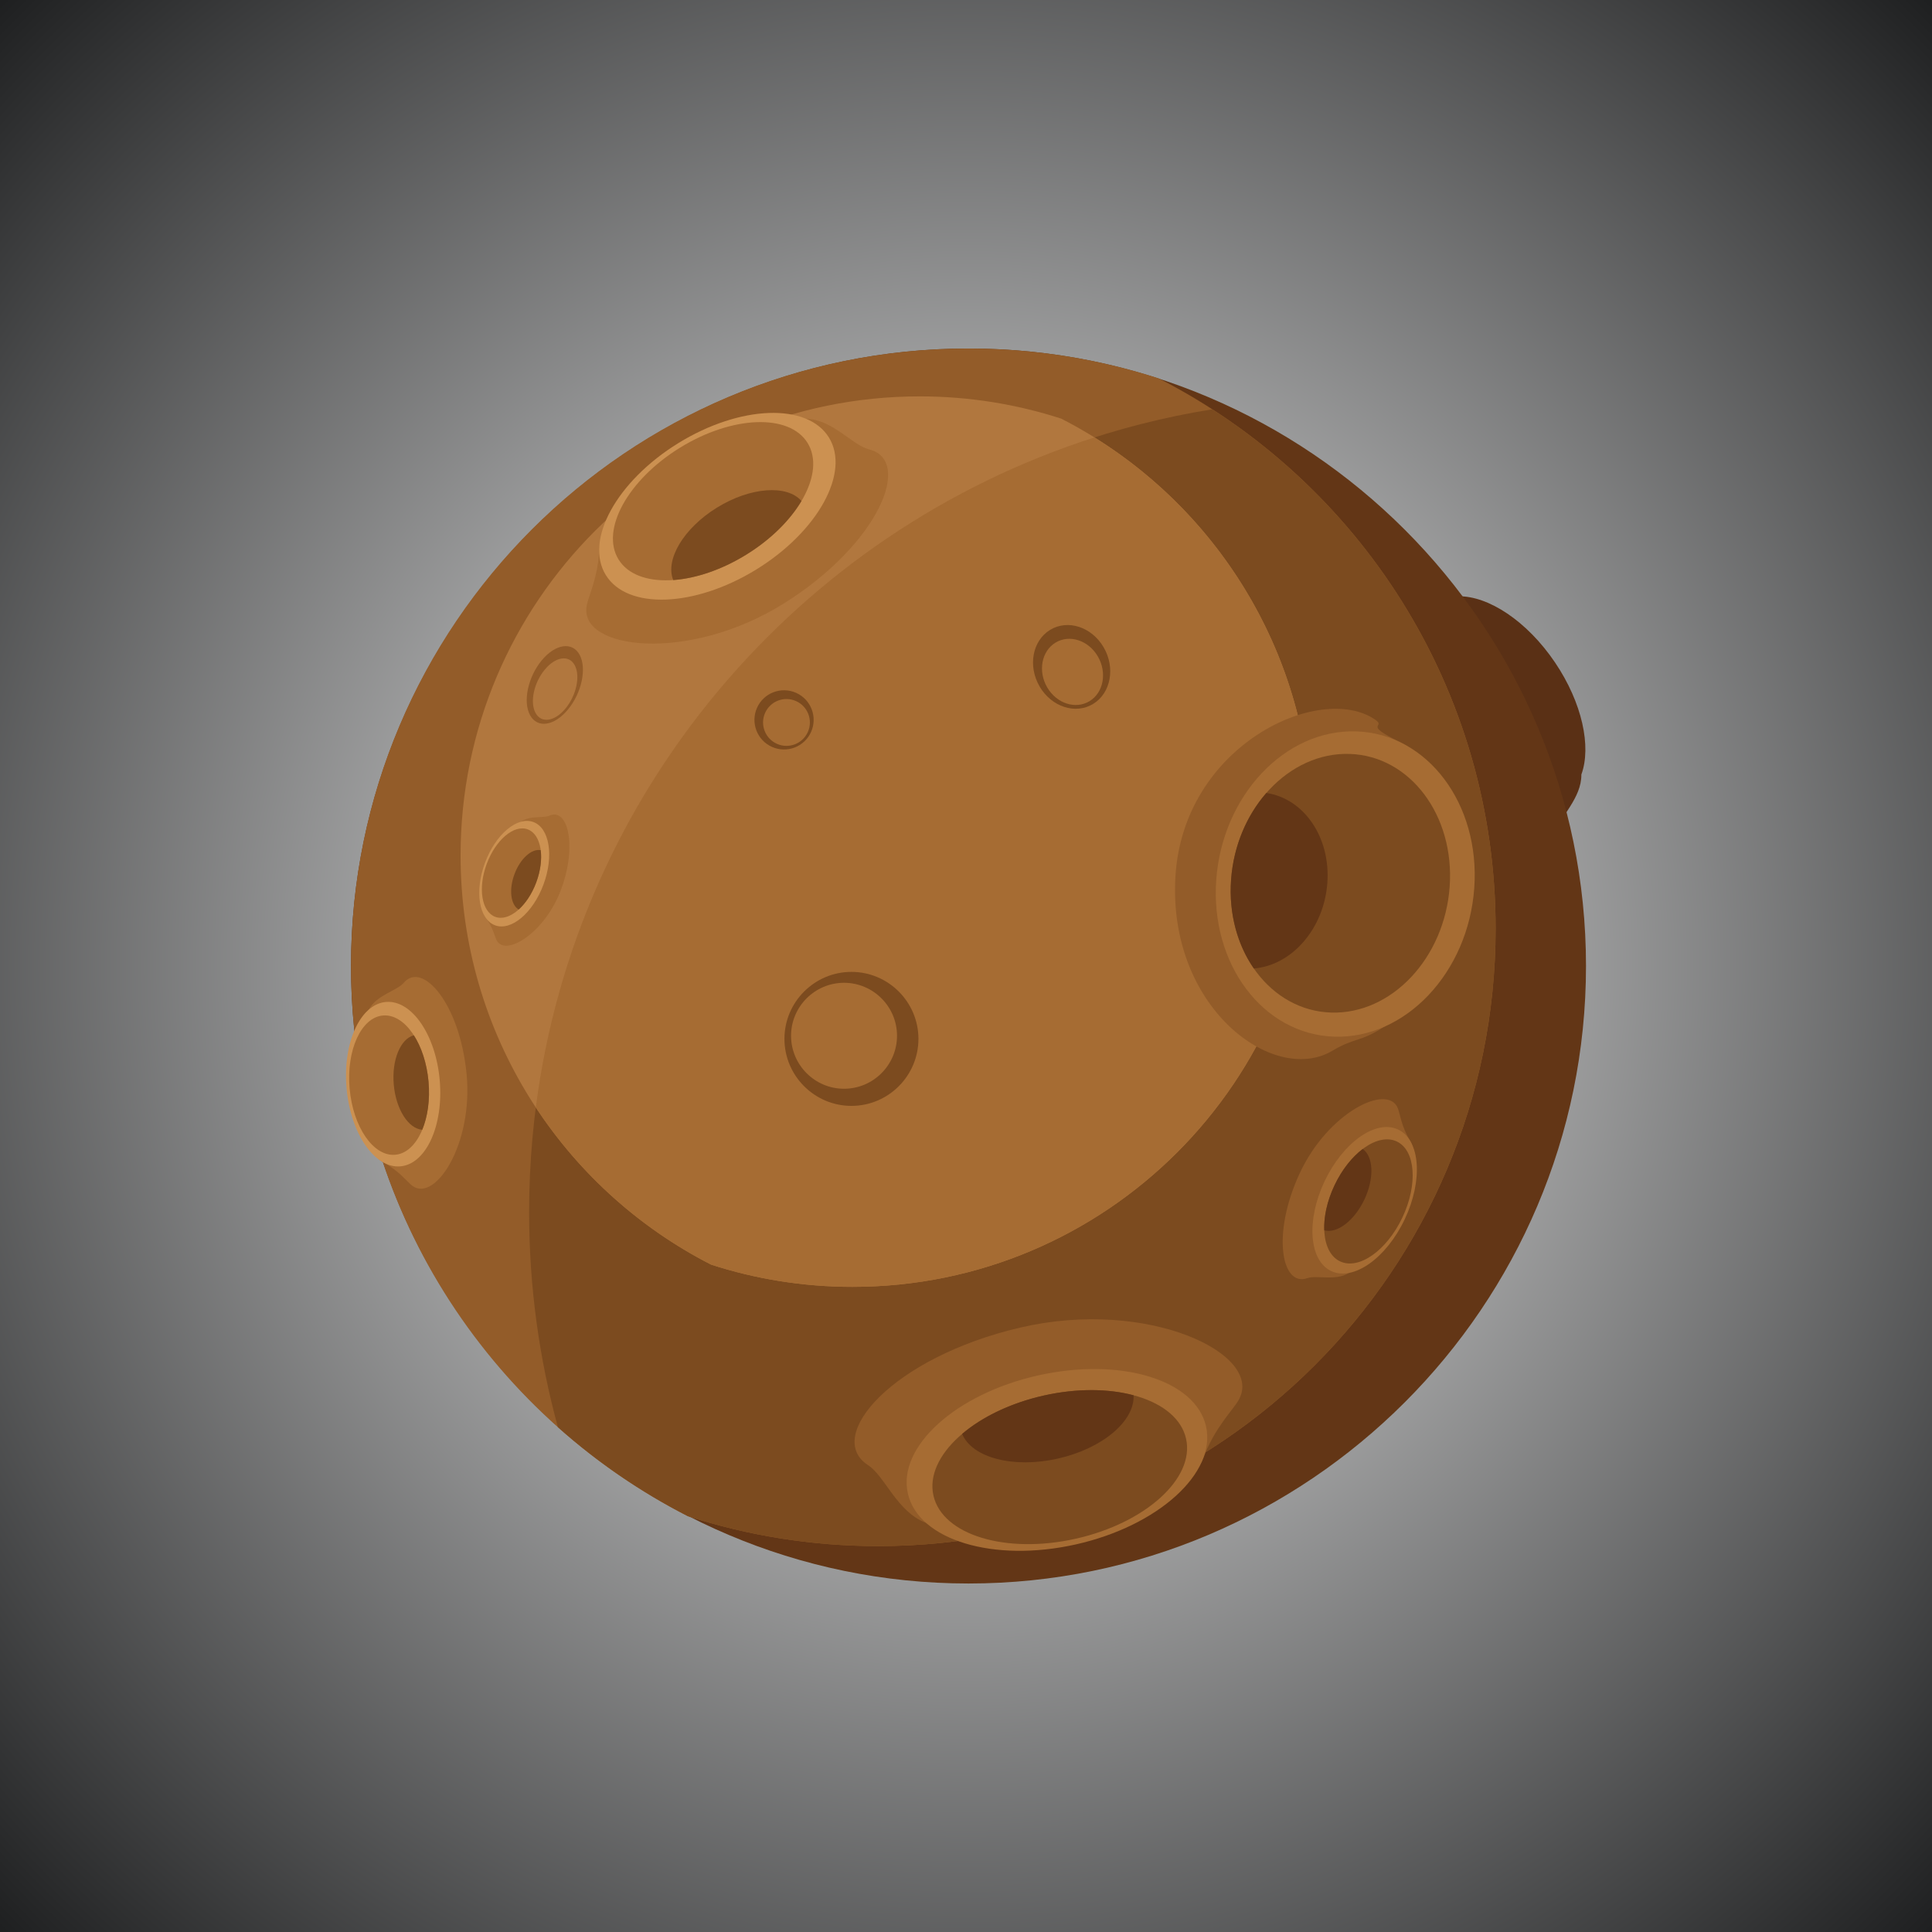<?xml version="1.0" encoding="UTF-8" standalone="no"?>
<svg
   xmlns:dc="http://purl.org/dc/elements/1.1/"
   xmlns:cc="http://creativecommons.org/ns#"
   xmlns:rdf="http://www.w3.org/1999/02/22-rdf-syntax-ns#"
   xmlns:svg="http://www.w3.org/2000/svg"
   xmlns="http://www.w3.org/2000/svg"
   xmlns:sodipodi="http://sodipodi.sourceforge.net/DTD/sodipodi-0.dtd"
   xmlns:inkscape="http://www.inkscape.org/namespaces/inkscape"
   sodipodi:docname="meteorite.svg"
   inkscape:version="1.0 (4035a4fb49, 2020-05-01)"
   id="svg23588"
   version="1.1"
   viewBox="0 0 213 213.001"
   height="213.001mm"
   width="213mm">
  <rect x="0" y="0" width="213" height="213.001" fill="#333333" stroke="none"/>
  <defs
     id="defs23582">
    <clipPath
       clipPathUnits="userSpaceOnUse"
       id="clipPath23648">
      <path
         d="M 0,600 H 600 V 0 H 0 Z"
         id="path23646" />
    </clipPath>
    <clipPath
       clipPathUnits="userSpaceOnUse"
       id="clipPath23658">
      <path
         d="M -102.917,69.287 H 102.917 V -69.287 h -205.834 z"
         id="path23656" />
    </clipPath>
    <clipPath
       clipPathUnits="userSpaceOnUse"
       id="clipPath24286">
      <path
         d="M -102.917,69.287 H 102.917 V -69.287 h -205.834 z"
         id="path24284" />
    </clipPath>
    <clipPath
       clipPathUnits="userSpaceOnUse"
       id="clipPath24914">
      <path
         d="M -102.917,69.287 H 102.917 V -69.287 h -205.834 z"
         id="path24912" />
    </clipPath>
    <clipPath
       clipPathUnits="userSpaceOnUse"
       id="clipPath25542">
      <path
         d="M -102.917,69.287 H 102.917 V -69.287 h -205.834 z"
         id="path25540" />
    </clipPath>
    <clipPath
       clipPathUnits="userSpaceOnUse"
       id="clipPath26170">
      <path
         d="M -102.917,69.287 H 102.917 V -69.287 h -205.834 z"
         id="path26168" />
    </clipPath>
    <clipPath
       clipPathUnits="userSpaceOnUse"
       id="clipPath26798">
      <path
         d="M -102.917,69.287 H 102.917 V -69.287 h -205.834 z"
         id="path26796" />
    </clipPath>
    <clipPath
       clipPathUnits="userSpaceOnUse"
       id="clipPath27426">
      <path
         d="M -102.917,69.287 H 102.917 V -69.287 h -205.834 z"
         id="path27424" />
    </clipPath>
    <clipPath
       clipPathUnits="userSpaceOnUse"
       id="clipPath28054">
      <path
         d="M -102.917,69.287 H 102.917 V -69.287 h -205.834 z"
         id="path28052" />
    </clipPath>
    <clipPath
       clipPathUnits="userSpaceOnUse"
       id="clipPath28682">
      <path
         d="M -102.917,69.287 H 102.917 V -69.287 h -205.834 z"
         id="path28680" />
    </clipPath>
    <clipPath
       clipPathUnits="userSpaceOnUse"
       id="clipPath29310">
      <path
         d="M -102.917,69.287 H 102.917 V -69.287 h -205.834 z"
         id="path29308" />
    </clipPath>
    <clipPath
       clipPathUnits="userSpaceOnUse"
       id="clipPath29938">
      <path
         d="M -102.917,69.287 H 102.917 V -69.287 h -205.834 z"
         id="path29936" />
    </clipPath>
    <clipPath
       clipPathUnits="userSpaceOnUse"
       id="clipPath30566">
      <path
         d="M -102.917,69.287 H 102.917 V -69.287 h -205.834 z"
         id="path30564" />
    </clipPath>
    <clipPath
       clipPathUnits="userSpaceOnUse"
       id="clipPath31194">
      <path
         d="M -102.917,69.287 H 102.917 V -69.287 h -205.834 z"
         id="path31192" />
    </clipPath>
    <radialGradient
       fx="0"
       fy="0"
       cx="0"
       cy="0"
       r="1"
       gradientUnits="userSpaceOnUse"
       gradientTransform="matrix(150.613,0,0,150.613,111.788,136.081)"
       spreadMethod="pad"
       id="radialGradient44396">
      <stop
         style="stop-opacity:1;stop-color:#ffffff"
         offset="0"
         id="stop44392" />
      <stop
         style="stop-opacity:1;stop-color:#1e1f20"
         offset="1"
         id="stop44394" />
    </radialGradient>
  </defs>
  <sodipodi:namedview
     inkscape:window-maximized="0"
     inkscape:window-y="8"
     inkscape:window-x="-2"
     inkscape:window-height="706"
     inkscape:window-width="1366"
     fit-margin-bottom="0"
     fit-margin-right="0"
     fit-margin-left="0"
     fit-margin-top="0"
     showgrid="false"
     inkscape:document-rotation="0"
     inkscape:current-layer="layer1"
     inkscape:document-units="mm"
     inkscape:cy="448.19978"
     inkscape:cx="380.01352"
     inkscape:zoom="0.35"
     inkscape:pageshadow="2"
     inkscape:pageopacity="0.0"
     borderopacity="1.0"
     bordercolor="#666666"
     pagecolor="#ffffff"
     id="base" />
  <g
     transform="translate(-5.288,-29.58)"
     id="layer1"
     inkscape:groupmode="layer"
     inkscape:label="Layer 1">
    <path
       d="M 5.288,242.581 H 218.289 V 29.58 H 5.288 V 242.581"
       style="fill:url(#radialGradient44396);fill-opacity:1;fill-rule:evenodd;stroke:none;stroke-width:0.035"
       id="path44398" />
    <path
       d="m 166.057,95.321 h -0.001 c -2.699,0.03 -4.561,-0.843 -5.553,-0.988 -4.366,-0.639 -5.212,10.195 1.015,19.26 6.227,9.064 14.482,12.004 15.373,7.682 0.347,-1.684 2.769,-3.667 2.74,-6.301 v -0.003 c 1.121,-3.064 0.099,-7.905 -2.896,-12.343 -3.091,-4.581 -7.37,-7.374 -10.677,-7.306"
       style="fill:#5a3015;fill-opacity:1;fill-rule:evenodd;stroke:none;stroke-width:0.035"
       id="path44400" />
    <path
       d="m 112.064,204.159 c 37.496,0 68.078,-30.582 68.078,-68.078 0,-37.496 -30.582,-68.078 -68.078,-68.078 -37.496,0 -68.078,30.582 -68.078,68.078 0,37.497 30.582,68.078 68.078,68.078"
       style="fill:#633616;fill-opacity:1;fill-rule:evenodd;stroke:none;stroke-width:0.035"
       id="path44402" />
    <path
       d="m 112.064,68.003 c 7.319,0 14.367,1.16 20.974,3.298 22.047,11.267 37.141,34.199 37.141,60.658 0,37.599 -30.48,68.078 -68.078,68.078 -7.319,0 -14.367,-1.16 -20.974,-3.298 -22.047,-11.267 -37.141,-34.199 -37.141,-60.658 0,-37.598 30.479,-68.078 68.078,-68.078"
       style="fill:#935c29;fill-opacity:1;fill-rule:evenodd;stroke:none;stroke-width:0.035"
       id="path44404" />
    <path
       d="m 138.943,74.703 c 18.792,12.117 31.236,33.232 31.236,57.255 0,37.599 -30.48,68.078 -68.078,68.078 -7.319,0 -14.367,-1.16 -20.974,-3.298 -5.199,-2.657 -10.01,-5.963 -14.329,-9.81 -2.066,-7.552 -3.175,-15.499 -3.175,-23.707 0,-44.638 32.619,-81.651 75.32,-88.519"
       style="fill:#7c4b1f;fill-opacity:1;fill-rule:evenodd;stroke:none;stroke-width:0.035"
       id="path44406" />
    <path
       d="m 106.685,73.28 c 5.442,0 10.682,0.863 15.596,2.452 16.393,8.377 27.616,25.429 27.616,45.102 0,27.956 -22.663,50.619 -50.62,50.619 -5.442,0 -10.682,-0.862 -15.595,-2.452 -16.393,-8.377 -27.616,-25.429 -27.616,-45.102 0,-27.956 22.663,-50.619 50.619,-50.619"
       style="fill:#b1773e;fill-opacity:1;fill-rule:evenodd;stroke:none;stroke-width:0.035"
       id="path44408" />
    <path
       d="m 125.95,77.806 c 14.375,8.93 23.947,24.861 23.947,43.028 0,27.956 -22.663,50.619 -50.619,50.619 -5.442,0 -10.683,-0.862 -15.596,-2.452 C 75.836,164.992 69.176,158.995 64.361,151.675 68.843,116.821 93.337,88.236 125.95,77.806"
       style="fill:#a66c33;fill-opacity:1;fill-rule:evenodd;stroke:none;stroke-width:0.035"
       id="path44410" />
    <path
       d="m 81.241,80.225 c -4.764,2.934 -9.783,6.135 -9.896,9.898 -0.092,3.044 -1.164,5.102 -1.374,6.213 -0.926,4.893 11.249,6.355 21.76,-0.24 10.511,-6.595 14.213,-15.764 9.382,-16.97 -1.882,-0.471 -4.005,-3.295 -6.975,-3.385 -4.022,-0.123 -8.591,1.833 -12.896,4.484"
       style="fill:#a66c33;fill-opacity:1;fill-rule:evenodd;stroke:none;stroke-width:0.035"
       id="path44412" />
    <path
       d="m 80.083,78.427 c -6.793,4.185 -10.38,10.697 -8.009,14.546 2.371,3.849 9.801,3.577 16.595,-0.608 6.794,-4.185 10.38,-10.698 8.009,-14.546 -2.371,-3.849 -9.8,-3.577 -16.594,0.608"
       style="fill:#cc9151;fill-opacity:1;fill-rule:evenodd;stroke:none;stroke-width:0.035"
       id="path44414" />
    <path
       d="m 80.266,78.933 c -5.756,3.545 -8.793,9.063 -6.785,12.324 2.008,3.261 8.302,3.03 14.059,-0.515 5.756,-3.545 8.794,-9.063 6.785,-12.324 -2.008,-3.261 -8.302,-3.031 -14.059,0.515"
       style="fill:#a66c33;fill-opacity:1;fill-rule:evenodd;stroke:none;stroke-width:0.035"
       id="path44416" />
    <path
       d="m 79.512,93.53 c 2.455,-0.173 5.302,-1.108 8.028,-2.787 2.733,-1.683 4.853,-3.812 6.111,-5.932 -1.606,-1.821 -5.618,-1.546 -9.307,0.726 -3.693,2.274 -5.744,5.74 -4.832,7.993"
       style="fill:#7c4b1f;fill-opacity:1;fill-rule:evenodd;stroke:none;stroke-width:0.035"
       id="path44418" />
    <path
       d="m 123.313,197.424 c 6.367,-1.431 13.114,-3.059 14.666,-7.166 1.256,-3.322 3.217,-5.186 3.87,-6.332 2.875,-5.046 -9.998,-11.271 -24.089,-7.981 -14.091,3.29 -21.649,11.998 -16.777,15.161 1.898,1.232 3.168,5.151 6.41,6.376 4.387,1.659 10.169,1.234 15.921,-0.059"
       style="fill:#935c29;fill-opacity:1;fill-rule:evenodd;stroke:none;stroke-width:0.035"
       id="path44420" />
    <path
       d="m 123.908,199.847 c 9.079,-2.041 15.501,-7.865 14.345,-13.008 -1.156,-5.144 -9.453,-7.658 -18.531,-5.618 -9.079,2.04 -15.501,7.865 -14.345,13.008 1.156,5.143 9.453,7.658 18.531,5.618"
       style="fill:#a66c33;fill-opacity:1;fill-rule:evenodd;stroke:none;stroke-width:0.035"
       id="path44422" />
    <path
       d="m 123.898,199.218 c 7.691,-1.728 13.133,-6.662 12.152,-11.02 -0.979,-4.358 -8.008,-6.488 -15.699,-4.759 -7.691,1.728 -13.133,6.662 -12.153,11.02 0.98,4.358 8.008,6.489 15.7,4.76"
       style="fill:#7c4b1f;fill-opacity:1;fill-rule:evenodd;stroke:none;stroke-width:0.035"
       id="path44424" />
    <path
       d="m 130.261,183.406 c -2.773,-0.739 -6.267,-0.787 -9.91,0.032 -3.652,0.821 -6.796,2.364 -8.987,4.226 1.08,2.617 5.61,3.834 10.539,2.726 4.934,-1.108 8.51,-4.153 8.358,-6.984"
       style="fill:#633616;fill-opacity:1;fill-rule:evenodd;stroke:none;stroke-width:0.035"
       id="path44426" />
    <path
       d="m 59.604,125 c -0.818,2.205 -1.651,4.564 -0.715,5.838 0.757,1.032 0.935,1.991 1.153,2.413 0.96,1.86 5.369,-0.807 7.143,-5.711 1.774,-4.904 0.628,-8.898 -1.285,-8.047 -0.745,0.332 -2.178,-0.055 -3.186,0.684 -1.363,1 -2.37,2.83 -3.109,4.822"
       style="fill:#a66c33;fill-opacity:1;fill-rule:evenodd;stroke:none;stroke-width:0.035"
       id="path44428" />
    <path
       d="m 58.756,124.704 c -1.167,3.144 -0.669,6.228 1.113,6.889 1.781,0.661 4.171,-1.352 5.337,-4.496 1.167,-3.144 0.669,-6.228 -1.113,-6.889 -1.78,-0.661 -4.17,1.352 -5.337,4.496"
       style="fill:#cc9151;fill-opacity:1;fill-rule:evenodd;stroke:none;stroke-width:0.035"
       id="path44430" />
    <path
       d="m 58.948,124.824 c -0.989,2.663 -0.567,5.277 0.942,5.837 1.508,0.56 3.533,-1.145 4.522,-3.809 0.988,-2.663 0.567,-5.277 -0.942,-5.836 -1.51,-0.56 -3.534,1.145 -4.522,3.809"
       style="fill:#a66c33;fill-opacity:1;fill-rule:evenodd;stroke:none;stroke-width:0.035"
       id="path44432" />
    <path
       d="m 62.475,129.853 c 0.768,-0.693 1.469,-1.739 1.937,-3 0.469,-1.265 0.62,-2.518 0.488,-3.546 -1.003,-0.187 -2.26,0.942 -2.893,2.649 -0.634,1.709 -0.417,3.387 0.468,3.897"
       style="fill:#7c4b1f;fill-opacity:1;fill-rule:evenodd;stroke:none;stroke-width:0.035"
       id="path44434" />
    <path
       d="m 164.103,127.433 c 0.47,-6.518 0.806,-13.456 -4.482,-16.044 -4.279,-2.094 -1.371,-1.561 -2.759,-2.496 -6.113,-4.114 -21.121,2.859 -21.984,17.318 -0.864,14.459 10.823,23.067 17.303,19.214 2.525,-1.501 3.03,-0.91 5.686,-2.63 4.703,-3.046 5.812,-9.474 6.236,-15.362"
       style="fill:#935c29;fill-opacity:1;fill-rule:evenodd;stroke:none;stroke-width:0.035"
       id="path44436" />
    <path
       d="m 167.822,127.503 c 0.67,-9.294 -5.155,-17.035 -13.009,-17.29 -7.855,-0.254 -14.766,7.074 -15.435,16.368 -0.67,9.294 5.155,17.035 13.009,17.29 7.855,0.254 14.766,-7.074 15.435,-16.368"
       style="fill:#a66c33;fill-opacity:1;fill-rule:evenodd;stroke:none;stroke-width:0.035"
       id="path44438" />
    <path
       d="m 165.111,127.346 c 0.567,-7.874 -4.368,-14.431 -11.022,-14.647 -6.654,-0.216 -12.509,5.993 -13.076,13.867 -0.567,7.874 4.368,14.432 11.021,14.647 6.654,0.216 12.509,-5.993 13.077,-13.867"
       style="fill:#7c4b1f;fill-opacity:1;fill-rule:evenodd;stroke:none;stroke-width:0.035"
       id="path44440" />
    <path
       d="m 144.901,117.005 c -2.164,2.477 -3.62,5.832 -3.888,9.561 -0.269,3.739 0.703,7.181 2.509,9.788 4.192,-0.345 7.74,-4.387 8.104,-9.434 0.364,-5.051 -2.594,-9.308 -6.725,-9.915"
       style="fill:#633616;fill-opacity:1;fill-rule:evenodd;stroke:none;stroke-width:0.035"
       id="path44442" />
    <path
       d="m 158.992,163.478 c 1.429,-3.021 2.9,-6.258 1.732,-8.178 -0.945,-1.554 -1.079,-2.934 -1.336,-3.559 -1.13,-2.751 -7.702,0.482 -10.817,7.207 -3.116,6.725 -1.983,12.521 0.829,11.552 1.095,-0.377 3.078,0.346 4.595,-0.576 2.054,-1.248 3.705,-3.715 4.996,-6.445"
       style="fill:#935c29;fill-opacity:1;fill-rule:evenodd;stroke:none;stroke-width:0.035"
       id="path44444" />
    <path
       d="m 160.157,164.001 c 2.039,-4.308 1.713,-8.736 -0.727,-9.892 -2.44,-1.155 -6.071,1.401 -8.111,5.709 -2.039,4.308 -1.713,8.735 0.727,9.891 2.44,1.155 6.072,-1.4 8.111,-5.708"
       style="fill:#a66c33;fill-opacity:1;fill-rule:evenodd;stroke:none;stroke-width:0.035"
       id="path44446" />
    <path
       d="m 159.9,163.807 c 1.727,-3.649 1.452,-7.402 -0.616,-8.38 -2.068,-0.978 -5.144,1.187 -6.871,4.836 -1.727,3.65 -1.452,7.402 0.616,8.38 2.068,0.979 5.144,-1.186 6.871,-4.836"
       style="fill:#7c4b1f;fill-opacity:1;fill-rule:evenodd;stroke:none;stroke-width:0.035"
       id="path44448" />
    <path
       d="m 155.525,156.253 c -1.173,0.886 -2.294,2.281 -3.111,4.01 -0.82,1.732 -1.188,3.489 -1.128,4.96 1.397,0.389 3.316,-1.056 4.423,-3.394 1.109,-2.342 1.007,-4.745 -0.183,-5.576"
       style="fill:#633616;fill-opacity:1;fill-rule:evenodd;stroke:none;stroke-width:0.035"
       id="path44450" />
    <path
       d="m 44.836,149.415 c 0.31,3.509 0.699,7.237 2.785,8.361 1.688,0.91 2.545,2.093 3.112,2.524 2.494,1.9 6.747,-4.544 5.995,-12.32 -0.752,-7.777 -4.871,-12.445 -6.913,-10.064 -0.795,0.928 -2.983,1.327 -3.871,2.974 -1.202,2.23 -1.388,5.354 -1.108,8.525"
       style="fill:#a66c33;fill-opacity:1;fill-rule:evenodd;stroke:none;stroke-width:0.035"
       id="path44452" />
    <path
       d="m 43.498,149.56 c 0.442,5.005 3.099,8.859 5.934,8.608 2.835,-0.25 4.775,-4.511 4.333,-9.515 -0.442,-5.005 -3.099,-8.859 -5.934,-8.608 -2.835,0.25 -4.775,4.511 -4.333,9.515"
       style="fill:#cc9151;fill-opacity:1;fill-rule:evenodd;stroke:none;stroke-width:0.035"
       id="path44454" />
    <path
       d="m 43.835,149.599 c 0.375,4.24 2.626,7.505 5.027,7.293 2.402,-0.212 4.046,-3.821 3.671,-8.061 -0.375,-4.24 -2.626,-7.505 -5.028,-7.293 -2.402,0.212 -4.046,3.821 -3.671,8.061"
       style="fill:#a66c33;fill-opacity:1;fill-rule:evenodd;stroke:none;stroke-width:0.035"
       id="path44456" />
    <path
       d="m 51.841,154.136 c 0.594,-1.431 0.87,-3.298 0.692,-5.306 -0.178,-2.014 -0.779,-3.806 -1.619,-5.112 -1.477,0.391 -2.453,2.728 -2.213,5.445 0.24,2.721 1.613,4.852 3.139,4.973"
       style="fill:#7c4b1f;fill-opacity:1;fill-rule:evenodd;stroke:none;stroke-width:0.035"
       id="path44458" />
    <path
       d="m 99.158,151.502 c 4.068,0 7.386,-3.318 7.386,-7.387 0,-4.068 -3.318,-7.386 -7.386,-7.386 -4.069,0 -7.386,3.318 -7.386,7.386 0,4.069 3.318,7.387 7.386,7.387"
       style="fill:#7c4b1f;fill-opacity:1;fill-rule:evenodd;stroke:none;stroke-width:0.035"
       id="path44460" />
    <path
       d="m 98.342,149.613 c 3.217,0 5.841,-2.623 5.841,-5.841 0,-3.217 -2.624,-5.841 -5.841,-5.841 -3.217,0 -5.841,2.624 -5.841,5.841 0,3.218 2.624,5.841 5.841,5.841"
       style="fill:#a66c33;fill-opacity:1;fill-rule:evenodd;stroke:none;stroke-width:0.035"
       id="path44462" />
    <path
       d="m 119.903,105.264 c -1.313,-2.252 -0.797,-5.045 1.153,-6.237 1.95,-1.193 4.595,-0.334 5.908,1.918 1.313,2.252 0.796,5.045 -1.153,6.238 -1.95,1.192 -4.595,0.333 -5.908,-1.918"
       style="fill:#7c4b1f;fill-opacity:1;fill-rule:evenodd;stroke:none;stroke-width:0.035"
       id="path44464" />
    <path
       d="m 120.74,105.363 c -1.039,-1.78 -0.63,-3.989 0.912,-4.932 1.542,-0.943 3.633,-0.264 4.671,1.517 1.039,1.781 0.63,3.989 -0.912,4.932 -1.542,0.943 -3.633,0.264 -4.671,-1.517"
       style="fill:#a66c33;fill-opacity:1;fill-rule:evenodd;stroke:none;stroke-width:0.035"
       id="path44466" />
    <path
       d="m 90.404,111.928 c -1.647,-0.731 -2.39,-2.66 -1.659,-4.307 0.731,-1.647 2.659,-2.39 4.307,-1.659 1.648,0.731 2.391,2.66 1.659,4.307 -0.731,1.648 -2.659,2.391 -4.307,1.659"
       style="fill:#7c4b1f;fill-opacity:1;fill-rule:evenodd;stroke:none;stroke-width:0.035"
       id="path44468" />
    <path
       d="m 90.949,111.588 c -1.303,-0.578 -1.89,-2.103 -1.312,-3.406 0.578,-1.303 2.103,-1.891 3.405,-1.312 1.303,0.578 1.891,2.103 1.312,3.406 -0.578,1.302 -2.103,1.89 -3.406,1.312"
       style="fill:#a66c33;fill-opacity:1;fill-rule:evenodd;stroke:none;stroke-width:0.035"
       id="path44470" />
    <path
       d="m 63.718,108.412 c -0.799,-1.495 -0.221,-4.192 1.29,-6.023 1.513,-1.832 3.387,-2.104 4.187,-0.609 0.8,1.495 0.222,4.192 -1.291,6.023 -1.512,1.832 -3.387,2.104 -4.186,0.609"
       style="fill:#935c29;fill-opacity:1;fill-rule:evenodd;stroke:none;stroke-width:0.035"
       id="path44472" />
    <path
       d="m 64.324,108.171 c -0.633,-1.182 -0.175,-3.315 1.021,-4.763 1.196,-1.448 2.678,-1.664 3.31,-0.481 0.633,1.182 0.175,3.315 -1.02,4.763 -1.196,1.449 -2.678,1.664 -3.31,0.482"
       style="fill:#b1773e;fill-opacity:1;fill-rule:evenodd;stroke:none;stroke-width:0.035"
       id="path44474" />
  </g>
</svg>
